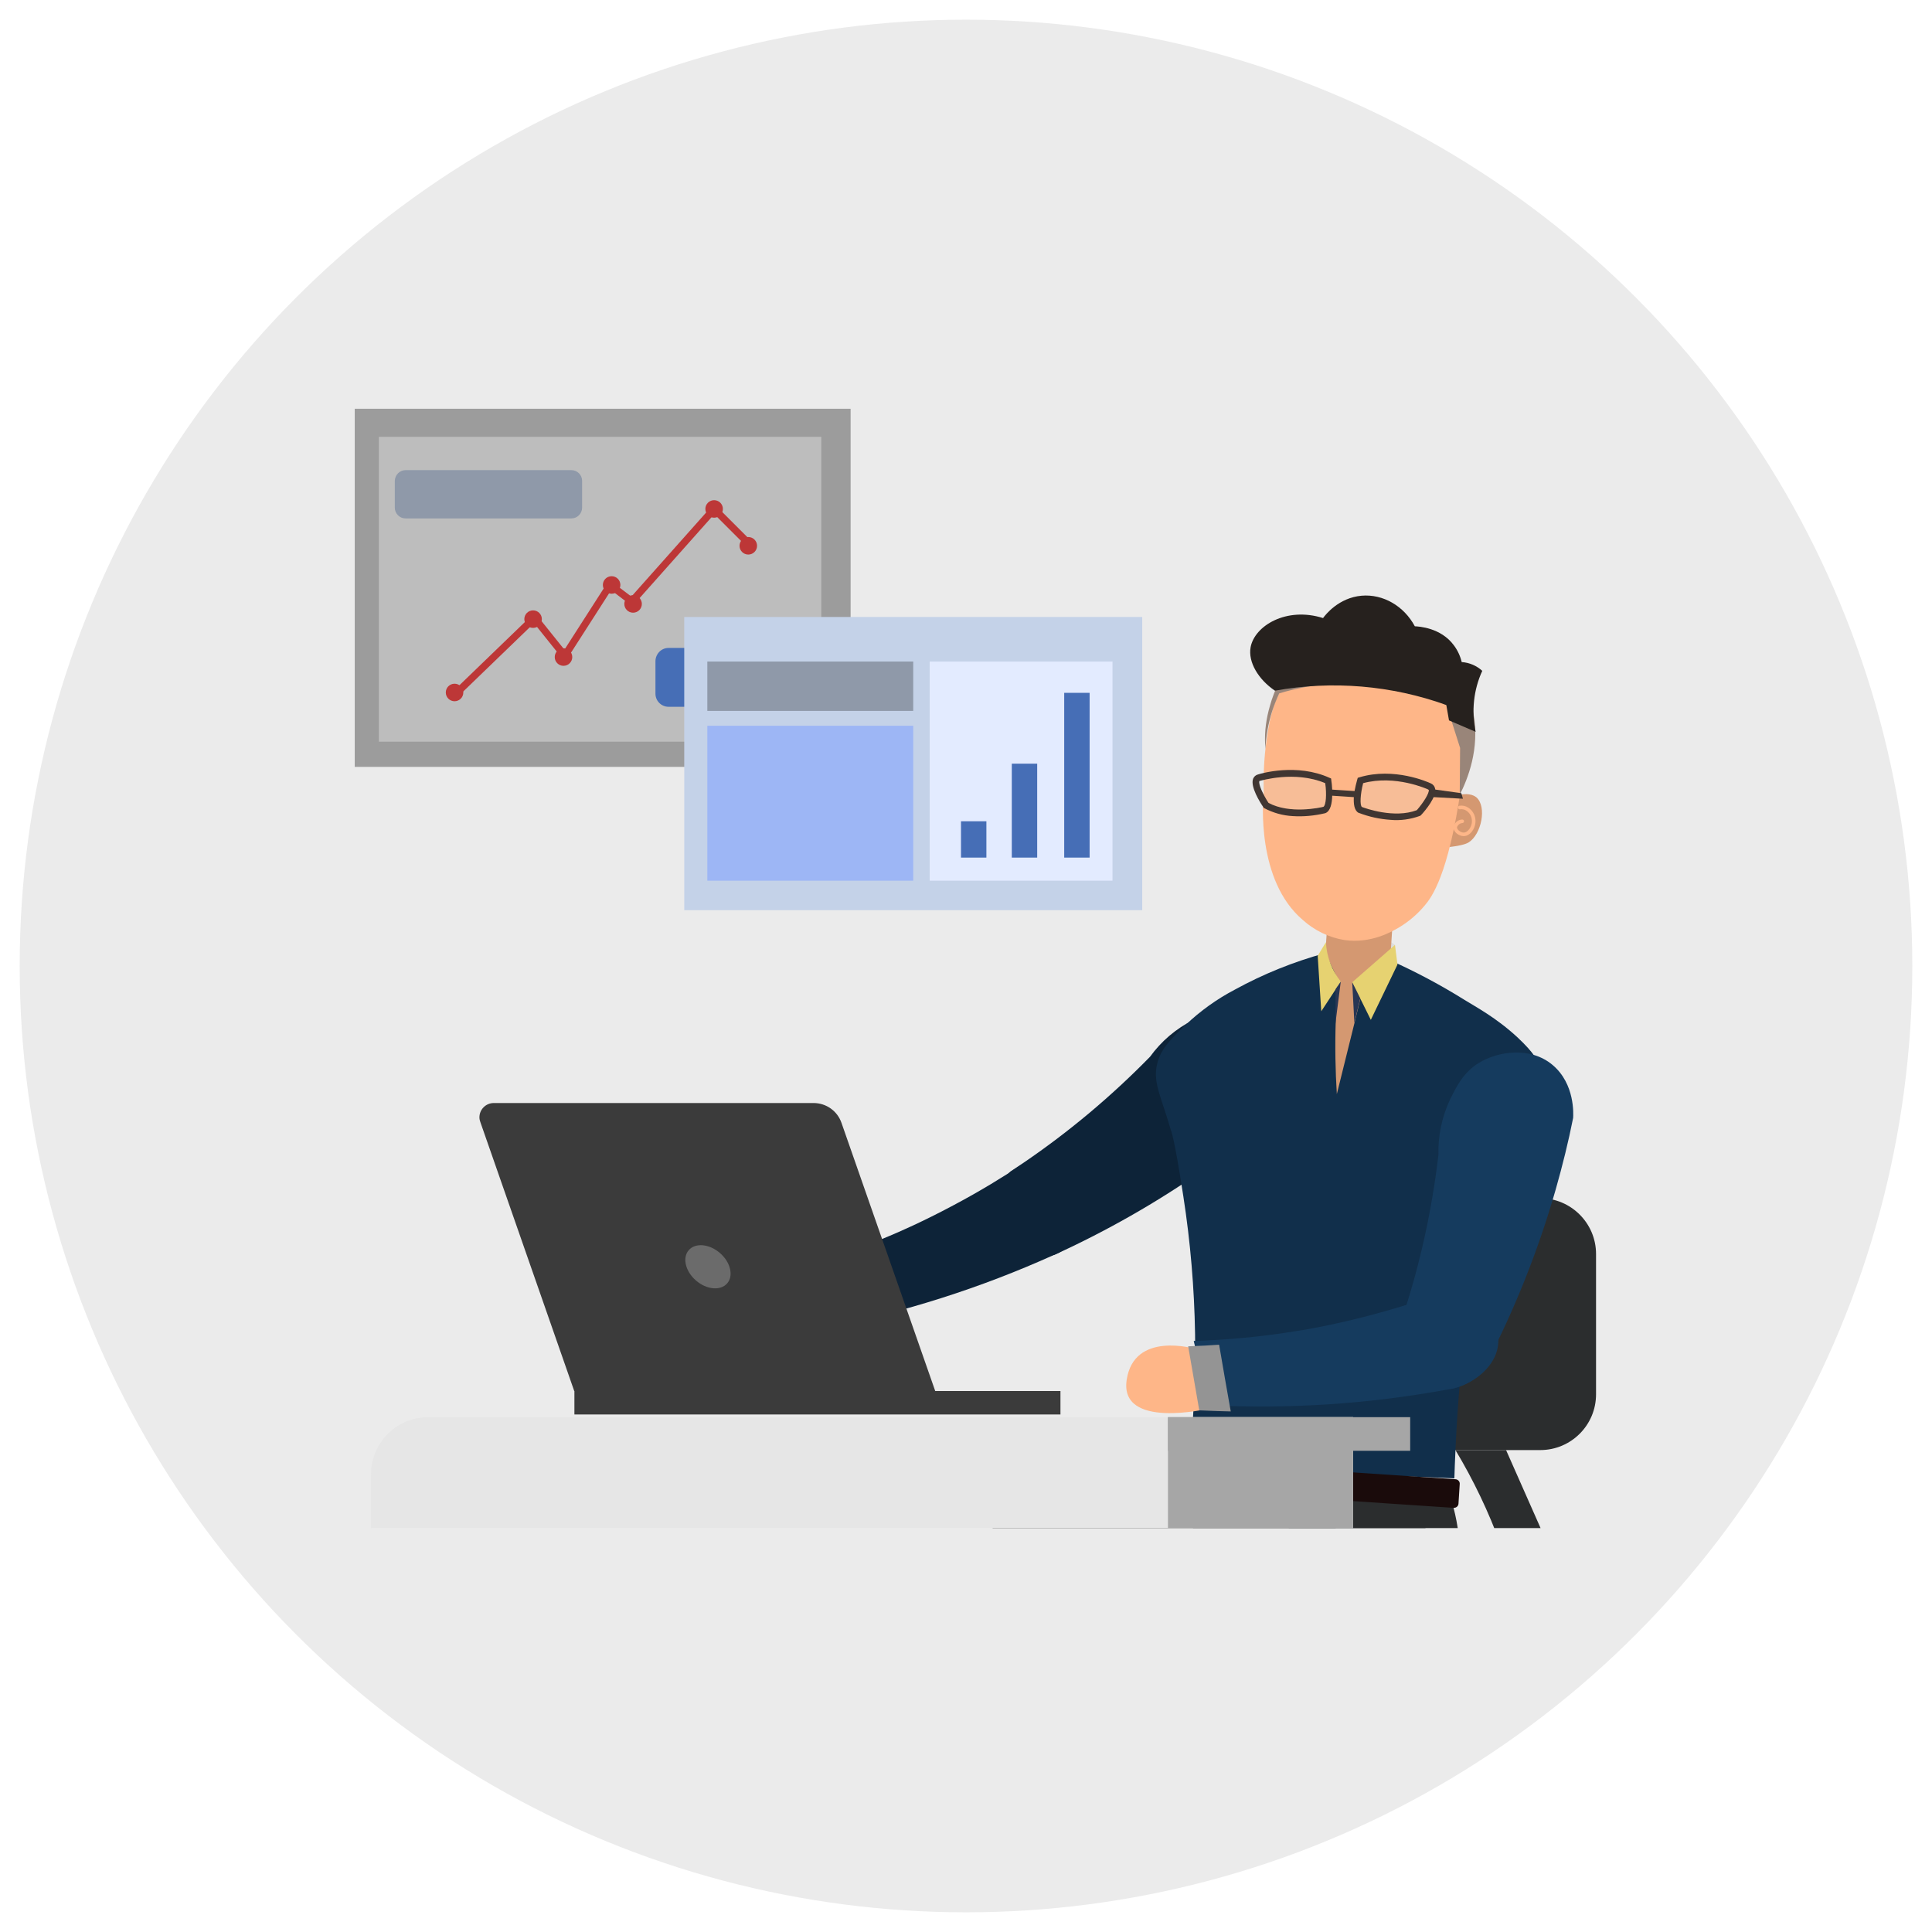 <?xml version="1.0" encoding="utf-8"?>
<!-- Generator: Adobe Illustrator 22.1.0, SVG Export Plug-In . SVG Version: 6.00 Build 0)  -->
<svg version="1.1" id="Layer_1" xmlns="http://www.w3.org/2000/svg" xmlns:xlink="http://www.w3.org/1999/xlink" x="0px" y="0px"
	 viewBox="0 0 1080 1080" style="enable-background:new 0 0 1080 1080;" xml:space="preserve">
<style type="text/css">
	.st0{fill:#EBEBEB;}
	.st1{clip-path:url(#SVGID_2_);}
	.st2{fill:#2B2D2E;}
	.st3{fill:#0D2338;}
	.st4{fill:#FEB688;}
	.st5{fill:#949494;}
	.st6{fill:#DDDDDD;}
	.st7{fill:#112F4B;}
	.st8{fill:#232526;}
	.st9{fill:#D49871;}
	.st10{fill:#1A0B0B;}
	.st11{fill:#616161;}
	.st12{fill:#787878;}
	.st13{fill:#1A1817;}
	.st14{fill:#140C0B;}
	.st15{fill:#262422;}
	.st16{fill:#E6D271;}
	.st17{fill:#273654;}
	.st18{fill:none;stroke:#FEB688;stroke-width:2;stroke-linecap:round;stroke-miterlimit:10;}
	.st19{fill:#998579;}
	.st20{fill:#26211E;}
	.st21{opacity:0.15;fill:#D3E5EB;enable-background:new    ;}
	.st22{fill:#403632;}
	.st23{fill:#153B5E;}
	.st24{fill:#3B3B3B;}
	.st25{fill:#6B6B6B;}
	.st26{fill:#E6E6E6;}
	.st27{fill:#A6A6A6;}
	.st28{fill:#9C9C9C;}
	.st29{fill:#BDBDBD;}
	.st30{fill:none;stroke:#BD3737;stroke-width:4;stroke-miterlimit:10;}
	.st31{fill:#BD3737;}
	.st32{fill:#466EB6;}
	.st33{fill:#8F99A9;}
	.st34{fill:#C4D2E8;}
	.st35{fill:#E3EBFF;}
	.st36{fill:#9DB6F5;}
</style>
<g id="Layer_7">
	<circle class="st0" cx="540" cy="540" r="529"/>
	<g>
		<defs>
			<rect id="SVGID_1_" x="156" y="216" width="768" height="638.2"/>
		</defs>
		<clipPath id="SVGID_2_">
			<use xlink:href="#SVGID_1_"  style="overflow:visible;"/>
		</clipPath>
		<g class="st1">
			<path class="st2" d="M825.4,966.3H629.3c-1.2,0-2.2-1-2.2-2.2v-12.5c0-1.2,1-2.2,2.2-2.2h196.1c1.2,0,2.2,1,2.2,2.2v12.5
				C827.6,965.3,826.6,966.3,825.4,966.3z"/>
			<rect x="706.9" y="966.3" class="st2" width="36.5" height="148.1"/>
			<path class="st2" d="M862.7,1182.7l14.8-12.5c-2.3-1.9-56.2-47.9-143-64.4l-4.5,17.3C810.6,1138.5,862.1,1182.3,862.7,1182.7z"/>
			<path class="st2" d="M669.6,1187.2l20.4-3.5c0.2,0.6,0.2,1.3,0.2,1.9c0.5-3.9,10.9-37.8,39.8-65.3l-15.4-11.9
				C681.6,1139.8,668.1,1180.9,669.6,1187.2z"/>
			<path class="st2" d="M594.3,1183c0.4-0.3,45.3-30.6,125.5-60.4l-8.3-16.3c-79.4,29.5-127.9,60.7-131.6,63.8l14.7,12.6l-7.3-6.3
				L594.3,1183z"/>
			<ellipse class="st2" cx="878.1" cy="1193.2" rx="25.5" ry="21.8"/>
			<ellipse class="st2" cx="681.4" cy="1193.2" rx="25.5" ry="21.8"/>
			<ellipse class="st2" cx="585.1" cy="1193.2" rx="25.5" ry="21.8"/>
			<path class="st2" d="M861,810.6H700.4c-17.2,0-31.2-14-31.2-31.2v-78.4c0-17.2,14-31.2,31.2-31.2H861c17.2,0,31.2,14,31.2,31.2
				v78.4C892.2,796.7,878.2,810.6,861,810.6z"/>
			<path class="st2" d="M839.3,947.6c0,0,66.6,4.1,26-84.1l-23.4-52.9h-28.3c10.1,16.8,18.6,34.6,25.3,53
				c14.6,39.8,12.1,59.7,8.2,62.2c-0.3,0.2-6,1.9-6,1.9L839.3,947.6z"/>
			<path class="st2" d="M838.9,949.4H614.6c-2.2,0-4-1.8-4-4v-16.9c0-2.2,1.8-4,4-4h224.3c2.2,0,4,1.8,4,4v16.9
				C842.9,947.6,841.1,949.4,838.9,949.4z"/>
			<path class="st3" d="M667,570.2c-9.6,4.8-17.9,11.9-24.1,20.5c-21.5,22-45.2,41.9-70.6,59.2c-2.5,1.7-4.9,3.3-7.5,5
				c-11,10.2-11.7,27.5-1.4,38.5c6.6,7.1,16.4,10.2,25.9,8.1c3.5-1.6,7-3.2,10.5-4.9c29.2-14.1,57.1-30.8,83.2-50
				c11.5-8.4,22.2-17.1,32.2-25.8c1.3-1.5,12.4-14.2,8.9-30.3c-3.5-16.4-19.6-25-31.8-26.4C681.7,562.8,673.5,566.9,667,570.2z"/>
			<path class="st4" d="M460.3,743.7c0,0-45.3,23.3-47.9-4.6c-2.6-27.8,32.9-26.2,32.9-26.2L460.3,743.7z"/>
			<path class="st3" d="M576.8,648.4c-1.9,0.5-3.8,1.4-5.4,2.5c-10.3,6.8-23.2,14.8-38.5,22.9c-17.2,9.2-30.9,15.1-35.7,17.1
				c-17.2,7.3-35,13.5-53,18.5l16.8,32.9c44.2-8.6,87.2-22.3,128.2-40.8c1.7-0.6,3.2-1.4,4.8-2.4c7.7-4.8,18.8-16.7,15.6-30.7
				C606.2,653.3,588.4,645.2,576.8,648.4z"/>
			<path class="st5" d="M457.7,707.4l-7.7,2.4l-8.7,2.6l14.6,33.3l10-2l7.3-1.6L457.7,707.4z"/>
			<path class="st6" d="M779.8,528.2c-0.2-0.2-0.6-0.5-1.1-0.8c-5.1-3.4-11.2-2.4-13.8-2.1c-5,0.7-12.3,0.8-23.7-0.4
				c0,0,22,22.8,22.4,23c0.4,0.2,15.7-12.3,15.7-12.3l0.1-2.2L779.8,528.2z"/>
			<path class="st7" d="M777.1,536.8c14.3,6.4,28.2,13.8,41.5,22.1c6.4,4,17.7,9.9,29.7,21c9.7,9.1,11,12.9,11.4,14.4
				c3.3,12-7.1,22.9-14.8,35.6c-5.6,9.2-9.1,24.7-16.2,55.8c-13.2,57.9-15.3,128-15.7,140.7c-28.6-1.3-57.7-2.2-87.3-2.9
				c-20.8-0.4-41.3-0.7-61.6-0.8c6.1-51.2,5.3-102.9-2.6-153.9c-5.3-34.6-7-37.1-7-37.1c-5.5-19.3-10.6-27-7.3-38.3
				c2.3-7.6,7.1-12.3,15.6-20.5c8.2-7.8,17.4-14.4,27.5-19.7c16-8.8,33-15.6,50.5-20.4L777.1,536.8z"/>
			<path class="st8" d="M476.4,879.3c-14.6,6.5-21.2,23.6-14.7,38.2c5,11.3,16.6,18.1,28.9,17.1l0,0l5.4-1
				c82.5-15.6,160.5-18.1,160.5-18.1c10.6,1.2,34.7,2.5,58-11.6c7.4-4.5,19.6-12,26.7-27.3c2.6-5.6,8.3-18,3.7-32.7
				c-5.2-16.6-19.8-23.7-22.5-25c-51.2,11-90.7,18.9-117.7,24.3c-22.2,4.4-33.1,6.8-50.5,11.1c-14,3.5-31.2,9-73.3,23.5L476.4,879.3
				z"/>
			<path class="st8" d="M440.3,1044.4c-4.4,55.6-6,103.2-6.7,139.7l27.8,3.7c1.6-12.4,3.9-29.5,6.8-49.9c4.1-29.5,7.5-52.4,8.2-56.7
				c11.8-77.8,32.9-154.5,33.6-156.9c1.3-3.4,2.1-6.9,2.3-10.6c1.5-18.5-10.2-34.6-26-35.9c-15.8-1.3-29.9,12.7-31.4,31.2
				C446.7,963.4,443.4,1004.5,440.3,1044.4z"/>
			<path class="st2" d="M678.5,831.6l133,7.6c2.9,9.6,4.4,19.6,4.7,29.6c0.3,12.8,1,44.1-17.5,55.6c-6.4,4-13.4,4-27.5,3.9
				c-16.3,0-28.3-3.5-38.4-6.4c-19.5-5.7-32.9-9.5-44.6-22c-4.8-5.2-8.8-11.1-11.8-17.5c-7.4-14.6-11.2-30.7-11.1-47
				c1.9-2.2,4.5-3.7,7.4-4.3C674.7,830.8,676.7,831,678.5,831.6z"/>
			<path class="st9" d="M778.9,509.5l-2.2,33.8l-14.8,8.9c-1.5,6.5-3.1,13-4.7,19.5c-3.3,13.4-6.6,26.7-9.9,39.9
				c-0.8-12.8-1.1-26.5-0.6-41.1c0.2-7.9,0.7-15.5,1.3-22.9c-2.4-4.9-4.8-9.9-7.1-14.8l1.6-24.3L778.9,509.5z"/>
			<path class="st10" d="M812.7,842.9L664.4,833c-1.3-0.1-2.4-1.3-2.3-2.6l0.7-11.1c0.1-1.3,1.3-2.4,2.6-2.3l148.3,9.9
				c1.3,0.1,2.4,1.3,2.3,2.6l-0.7,11.1C815.2,841.9,814.1,842.9,812.7,842.9z"/>
			<path class="st11" d="M716.7,832.2l0.5-8c0.2-3.7,4.1-6.5,8.7-6.2l12.7,0.8c4.6,0.3,8.1,3.6,7.8,7.3l-0.5,8
				c-0.2,3.7-4.1,6.5-8.7,6.2l-12.7-0.8C720,839.2,716.5,835.9,716.7,832.2z M725.6,823.2c-1-0.1-1.8,0.5-2,1.5l-0.5,8
				c0.1,1,0.8,1.7,1.8,1.7l12.7,0.8c1,0.1,1.8-0.5,2-1.5l0.5-8c-0.1-1-0.8-1.7-1.8-1.7L725.6,823.2z"/>
			<path class="st12" d="M716.6,832.2l0.5-8c0.2-3.7,4-6.5,8.4-6.2l12.3,0.8c4.4,0.3,7.8,3.6,7.6,7.3l-0.5,8c-0.2,3.7-4,6.5-8.5,6.2
				l-12.3-0.8C719.7,839.2,716.3,835.9,716.6,832.2z M725.2,823.2c-0.9-0.1-1.8,0.5-2,1.5l-0.5,8c0,0.9,0.8,1.7,1.8,1.7l12.3,0.8
				c0.9,0.1,1.8-0.5,1.9-1.5l0.5-8c0-0.9-0.8-1.7-1.7-1.7L725.2,823.2z"/>
			
				<rect x="726.6" y="822.8" transform="matrix(6.627395e-02 -0.998 0.998 6.627395e-02 -147.742 1500.486)" class="st12" width="2.5" height="12.8"/>
			<path class="st2" d="M720,854.3c0,0-110.1,35.3-175.3,58.1l-2.5,0.9h-0.1l-3.4,1.2l-1.1,0.5c-0.4,0.2-0.7,0.3-1.1,0.5
				c-0.4,0.2-0.7,0.4-1,0.6c-0.3,0.2-0.7,0.4-1,0.6s-0.6,0.4-0.9,0.6c-0.1,0-0.1,0.1-0.2,0.1l-0.8,0.6l0,0c-0.6,0.5-1.2,0.9-1.8,1.5
				c-0.1,0.1-0.2,0.2-0.3,0.3l-0.7,0.6l-0.7,0.7c-0.3,0.3-0.5,0.6-0.8,0.9s-0.5,0.6-0.8,0.9c-0.2,0.3-0.5,0.6-0.7,0.9
				c-0.5,0.6-1,1.3-1.4,1.9c-0.2,0.2-0.3,0.5-0.5,0.7l-0.3,0.4c-0.2,0.3-0.3,0.6-0.5,0.8s-0.3,0.7-0.5,1c-0.2,0.4-0.3,0.7-0.5,1.1
				c-0.2,0.4-0.3,0.7-0.4,1.1c-0.1,0.4-0.2,0.5-0.3,0.8c-0.1,0.3-0.3,0.9-0.4,1.5c-0.1,0.5-0.2,0.8-0.3,1.1
				c-0.3,1.2-0.5,2.3-0.7,3.5l0,0c0,0.7-0.1,1.5-0.2,2.2c0,0.1,0,0.2,0,0.3v1c0,0,0,0.1,0,0.2v1.2l0.1,1.2c0,0.4,0.1,0.8,0.1,1.2
				c0.1,0.9,0.3,1.8,0.5,2.7c0.1,0.5,0.2,0.9,0.3,1.3c0.1,0.4,0.3,0.9,0.4,1.3c0.3,0.9,0.6,1.7,1,2.5c0.2,0.4,0.4,0.8,0.6,1.2l0,0
				c0.2,0.4,0.4,0.7,0.6,1c0,0.1,0,0.1,0.1,0.2c0.2,0.4,0.4,0.7,0.6,1.1l0,0c0.5,0.7,1,1.5,1.5,2.2l0.8,1l0.1,0.1
				c0.6,0.7,1.1,1.3,1.7,1.9c1.5,1.5,3.3,2.9,5.1,4l0.8,0.5c0.3,0.2,0.6,0.3,0.8,0.5s0.6,0.3,0.9,0.5l1,0.5c0.3,0.2,0.7,0.3,1.1,0.5
				s0.6,0.2,1,0.4l0.5,0.2l1,0.3l1.2,0.3c0.1,0,0.2,0,0.2,0c0.4,0.1,0.7,0.2,1.1,0.2l1.1,0.2c0.3,0,0.7,0.1,1.1,0.1
				c0.1,0,0.2,0,0.3,0c0.4,0,0.8,0.1,1.1,0.1c1.1,0.1,2.1,0.1,3.2,0c3.3-0.7,6.5-1.5,9.9-2.1c5.4-1.1,11-2.3,16.8-3.4
				c0,0,12.6-2.5,26.5-4.9c71.7-12.3,101.9-14.3,160.4-26.5c9.7-2,17.5-3.7,21-4.5c1.1-0.3,23.5-7.4,29-29.9
				c5.6-22.8-11.6-39.6-13.1-40.9c-12.5-11.6-28.3-11.6-42.7-11.6C745.3,846,732.2,848.9,720,854.3z"/>
			<path class="st2" d="M523,930.8c-1.7,4.4-2.5,9.1-2.1,13.8c-10.1,62-21.7,147.4-29,252.6l30.1,12.1
				c18.5-90.4,38.2-163.5,54.1-217.2c3.5-11.8,6.8-22.9,10.2-34.1c0.2-0.4,0.4-0.9,0.6-1.4c6.7-16.8-2.2-36.1-19.8-43.2
				C549.3,906.2,529.6,913.9,523,930.8z"/>
			<path class="st13" d="M370.3,1202.3c0,0,2.4,10,28.1,8.1s39.9,0.8,39.9,0.8c18.8,1.6,26.3,1.7,26.3,1.7l0.3-1.1l0,0l1.1-6.7
				c0.5-7.7-0.2-15.5-2.2-22.9l-34.1-2.3c-19.7,17-44.9,16.3-51.9,16.3S370.3,1202.3,370.3,1202.3z"/>
			<path class="st14" d="M438.3,1211.2c-28.8,1-43.2,1.9-43.2,2.9c0,1,14.6,1.9,43.9,2.9l24.7,1.6l1.1-6.8l-0.3,1.1
				C464.6,1212.9,457.1,1212.8,438.3,1211.2z"/>
			<path class="st14" d="M390.2,1213.8c23,2,48.1-2.6,48.1-2.6s-14.3-2.7-39.9-0.8c-25.6,1.8-28.1-8.1-28.1-8.1
				S367.3,1211.9,390.2,1213.8z"/>
			<path class="st15" d="M433,1207.9c1.4,1.9,3,3.6,4.9,5c6.5,4.7,14.1,4.4,18,4.2c10.7-0.5,25.6-0.4,44.5-0.3l26.8,1.8l0,0
				c0.1-0.3,0.2-0.7,0.3-1.1l0,0l1.1-6.7c0.5-7.7-0.3-15.5-2.2-22.9l-34.1-2.3c-19.7,17-44.9,16.3-51.9,16.2
				c-1.9-0.1-3.7,0.5-5.2,1.7C434,1204.6,433.2,1206.2,433,1207.9z"/>
			<path class="st14" d="M501,1216.8l-43.9,3l69.4,4.5l1.1-6.8c-2.9,0.1-5.9,0.1-9,0C512.5,1217.4,506.6,1217.2,501,1216.8z"/>
			<path class="st14" d="M452.9,1219.5c10.9,1.2,21.8,1.3,32.7,0.5c6.4-0.4,11.8-0.8,15.7-1.1c-0.1-0.7-0.2-1.4-0.2-2.1h-14.3
				c-13.1,0-18.5,0.1-26.8-0.5c-8.4-0.6-11.3-1.3-13.2-1.9c-4.9-1.4-9.5-3.6-13.6-6.5c1.2,2.4,2.9,4.4,4.9,6.2
				C442.2,1217.8,447.2,1218.8,452.9,1219.5z"/>
			<polygon class="st16" points="755.9,549.1 766.3,570.1 781.2,539.2 779.8,528.2 			"/>
			<path class="st16" d="M749.5,548.7l-10.9,16.6l-2-31l4.6-7.6C741.6,534.8,744.5,542.4,749.5,548.7z"/>
			<polygon class="st17" points="755.9,549.1 757.1,571.8 760.4,558.1 			"/>
			<polygon class="st17" points="749.5,548.7 746.5,572.3 746.6,553 			"/>
			<path class="st9" d="M816,444.3c5.8-1.2,8.6,0.8,9.4,1.5c5.8,5.2,2.8,20.5-4.4,25.1c-4.1,2.6-18.8,3.3-14,2.6l0,0L816,444.3z"/>
			<path class="st18" d="M816,451.4c1.5-0.2,3,0.1,4.2,0.9c2.5,1.6,3.8,4.4,3.6,7.3c-0.2,3.2-2.6,6.8-5.6,6.8c-2.3,0-5-2.1-4.7-4.2
				c0.5-1.7,2.1-3,3.9-3.1"/>
			<path class="st4" d="M820,411.7c-1.1,12.2-2.4,22.3-3.4,29.5c-7.1,48.1-16.2,60.3-20.2,65c-4,4.8-8.8,8.9-14.1,12.1
				c-4.2,2.5-15.9,9.3-30.7,7.2c-8.7-1.4-16.9-5.4-23.4-11.3c-25.8-22-22.3-66.2-21.8-71.2c-0.2-9.5,0.2-19,1.5-28.4
				c2.1-16.1,5.1-22.8,5.9-24.6c2.4-5,5.5-9.7,9.2-14c18.4-20.4,77.9-19.8,93.5,11.8C818.8,392.6,821.2,400.3,820,411.7z"/>
			<path class="st19" d="M816,444.3c0.1-8.7,0.1-17.5,0.2-26.2l-7.6-23.9c-11-5.1-22.6-8.7-34.5-10.6c-19.7-3.1-39.9-1.8-59,4
				c-1.5,3.2-2.8,6.5-3.9,9.8c-2.2,6.9-3.5,14-3.8,21.3c-0.7-7.2,0-14.5,1.8-21.6c1.9-7,4.9-18.5,15.5-26.5c6.8-5,15-7.6,23.4-7.6
				c0,0,48-13.3,72.8,25.8c1.2,3.3,2.1,6.7,2.8,10.1C827.3,418.7,820.4,435.6,816,444.3z"/>
			<path class="st20" d="M739.6,345.5c1.2-1.7,8.7-11.4,21.6-12.5c11.9-1,23.6,5.7,29.7,17.1c2.1,0.1,14.5,0.7,21.8,10.6
				c2.1,2.8,3.6,6,4.4,9.4c4.3,0.3,8.3,2,11.5,4.9c-4.9,10.7-6.1,22.6-3.7,34.1l-14.9-6.4l-1.5-8.6c-30.7-11-63.7-13.8-95.8-8
				c-9.3-6.3-15.1-16-13.6-24.3C701.3,349.9,719,339,739.6,345.5z"/>
			<path class="st21" d="M792,452.9c-12.6,4.8-28.9-1.1-30.7-1.8c-1.2-1-0.9-7.1,0.7-13.3c18-4.9,36.1,3.4,36.3,3.5h0.1
				c0.2,0.1,0.2,0.1,0.3,0.2C799.1,443.3,795.6,448.8,792,452.9z"/>
			<path class="st22" d="M802.2,440.7c-0.3-1.3-1.2-2.3-2.4-2.8c-1.5-0.7-20.5-9.2-39.8-3.4l-1,0.3l-0.3,1c-0.6,2.1-1.1,4.3-1.5,6.4
				l-12.5-0.8c-0.1-2.2-0.3-4.1-0.5-5.2l-0.1-1l-0.9-0.4c-18.3-8.3-38.4-2.4-39.9-1.9c-1.3,0.3-2.3,1.2-2.8,2.4
				c-1.7,4.4,3.9,13.3,5.7,15.9l0.2,0.4l0.4,0.2c4.9,2.6,10.3,4.1,15.8,4.4c6.1,0.4,12.2-0.2,18.1-1.6l0.3-0.1
				c2.8-1.2,3.6-5.5,3.7-9.7l12.1,0.8c-0.2,3.7,0.2,7.3,2.5,8.7l0.3,0.1c5.7,2.2,11.7,3.5,17.8,3.9c5.5,0.5,11.1-0.3,16.3-2.2
				l0.4-0.2l0.3-0.3C796.6,453.3,803.4,445.2,802.2,440.7z M739.8,451c-1.9,0.5-18.9,4.2-30.7-2.2c-3-4.6-5.7-10.4-5.1-12.1
				c0-0.1,0-0.1,0.3-0.2h0.1c0.2,0,19.3-5.9,36.4,1.3C741.7,444.1,741.2,450.2,739.8,451z M792,452.9c-12.6,4.8-28.9-1.1-30.7-1.8
				c-1.2-1-0.9-7.1,0.7-13.3c18-4.9,36.1,3.4,36.3,3.5h0.1c0.2,0.1,0.2,0.1,0.3,0.2C799.1,443.3,795.6,448.8,792,452.9L792,452.9z"
				/>
			<path class="st21" d="M739.8,451c-1.9,0.5-18.9,4.2-30.7-2.2c-3-4.6-5.7-10.4-5.1-12.1c0-0.1,0-0.1,0.3-0.2h0.1
				c0.2,0,19.3-5.9,36.4,1.3C741.7,444.1,741.2,450.2,739.8,451z"/>
			<polygon class="st22" points="801.3,445.6 817.8,446.5 816.9,443.4 798.2,440.8 			"/>
			<path class="st23" d="M810.7,614.4c-4.6,9.7-6.9,20.4-6.6,31.1c-3.6,30.7-10.2,60.9-19.9,90.3c-0.9,2.9-1.9,5.7-2.9,8.6
				c-1.6,9.7,2.2,19.5,9.8,25.7c11.5,9.3,28.4,7.6,37.8-3.9c1.8-3.4,3.6-6.8,5.3-10.3c14.6-29.1,26.4-59.5,35.4-90.8
				c3.9-13.7,7.2-27.1,9.8-40.2c0.1-2,1.1-18.9-11.4-29.5c-12.5-10.6-30.7-7.7-41.2-1.3C817.9,599.5,814,607.8,810.7,614.4z"/>
			<path class="st4" d="M675.3,787.5c0,0-49.5,11.7-45.5-16s38.2-17.5,38.2-17.5L675.3,787.5z"/>
			<path class="st23" d="M810.5,722.1c-2,0.1-4,0.5-5.8,1.2c-11.6,4.1-26,8.7-42.8,13c-18.9,4.8-33.5,7.3-38.7,8
				c-18.5,3-37.2,4.7-55.9,5.3c2.8,12,5.7,24,8.5,35.9c44.9,2.3,89.9-0.7,134.2-8.9c1.8-0.2,3.5-0.6,5.2-1.2
				c8.6-2.8,22.2-11.6,22.4-26C837.8,733.9,822.5,721.7,810.5,722.1z"/>
			<path class="st5" d="M681.5,751.7l-8.1,0.5l-9.2,0.4l6.2,35.8l10.2,0.4l7.4,0.2C685.8,776.6,683.6,764.2,681.5,751.7z"/>
			<rect x="321.1" y="777.6" class="st24" width="271.7" height="13.1"/>
			<path class="st24" d="M321,777.6h201.8l-52.4-149.9c-2.3-6.7-8.6-11.1-15.6-11.1H276c-4.4,0-8,3.6-8,8c0,0.9,0.2,1.8,0.5,2.6
				L321,777.6z"/>
			
				<ellipse transform="matrix(0.652 -0.758 0.758 0.652 -398.875 546.879)" class="st25" cx="396" cy="707.7" rx="10.2" ry="14.2"/>
			<path class="st26" d="M239.4,792.2h517l0,0v426.5l0,0h-549l0,0V824.2C207.4,806.5,221.7,792.2,239.4,792.2z"/>
			<rect x="652.9" y="792.2" class="st27" width="135.4" height="18.8"/>
			<rect x="652.9" y="792.2" class="st27" width="103.5" height="426.5"/>
		</g>
	</g>
	<rect x="198.3" y="228.5" class="st28" width="277.2" height="200.2"/>
	<rect x="211.8" y="244.2" class="st29" width="247.3" height="170.4"/>
	<polyline class="st30" points="255.5,387.1 298.7,345.4 315.7,366.6 341.1,327 353.2,336.2 399.2,284.5 419,304.3 	"/>
	<circle class="st31" cx="298" cy="346.1" r="4.9"/>
	<circle class="st31" cx="315" cy="367.3" r="4.9"/>
	<circle class="st31" cx="341.9" cy="327" r="4.9"/>
	<circle class="st31" cx="353.9" cy="337.6" r="4.9"/>
	<circle class="st31" cx="399.2" cy="284.5" r="4.9"/>
	<circle class="st31" cx="418.3" cy="305.1" r="4.9"/>
	<circle class="st31" cx="254.1" cy="387.1" r="4.9"/>
	<path class="st32" d="M373.7,362.2h62.4c4,0,7.3,3.3,7.3,7.3v18.3c0,4-3.3,7.3-7.3,7.3h-62.4c-4,0-7.3-3.3-7.3-7.3v-18.3
		C366.5,365.5,369.7,362.2,373.7,362.2z"/>
	<path class="st33" d="M226.7,262.8h92.7c3.3,0,6,2.7,6,6v15c0,3.3-2.7,6-6,6h-92.7c-3.3,0-6-2.7-6-6v-15
		C220.8,265.5,223.4,262.8,226.7,262.8z"/>
	<rect x="382.5" y="344.9" class="st34" width="256" height="163.9"/>
	<rect x="519.7" y="369.8" class="st35" width="102.2" height="122.5"/>
	<rect x="594.9" y="387.3" class="st32" width="14.2" height="92.1"/>
	<rect x="565.6" y="426.9" class="st32" width="14.2" height="52.5"/>
	<rect x="537.2" y="459.1" class="st32" width="14.2" height="20.3"/>
	<rect x="395.4" y="369.8" class="st33" width="115.1" height="27.6"/>
	<rect x="395.4" y="405.7" class="st36" width="115.1" height="86.6"/>
</g>
</svg>

